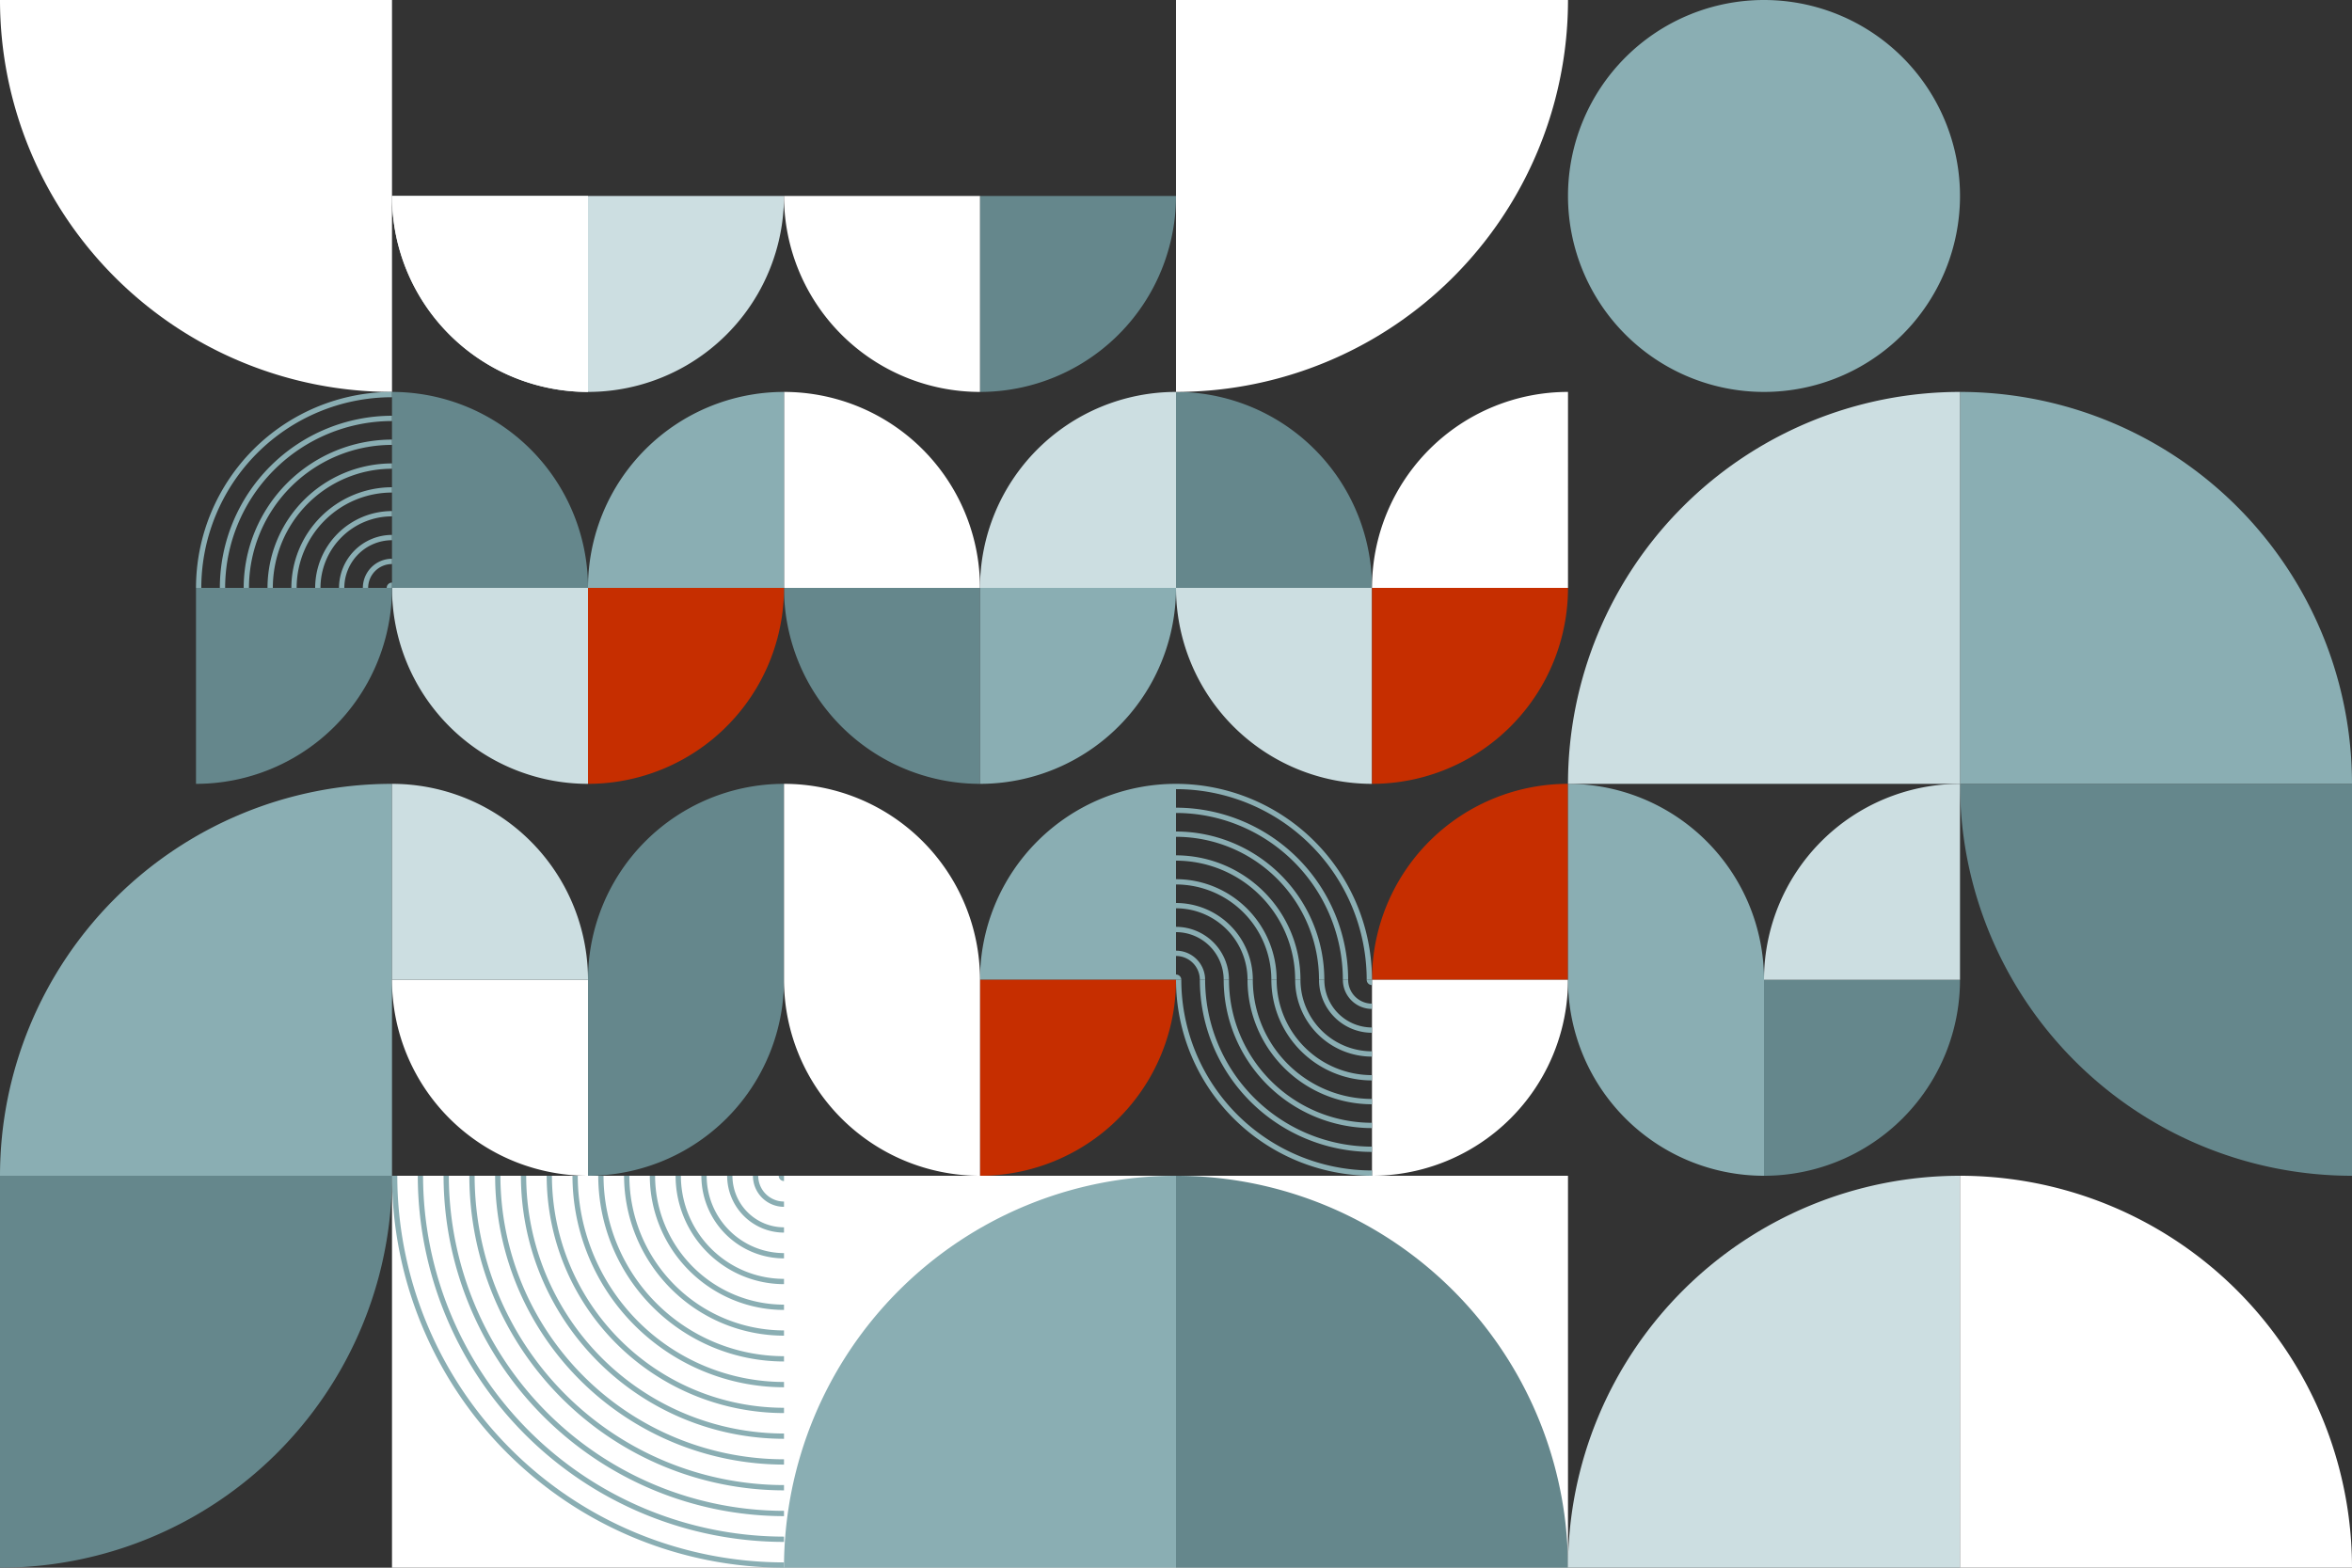 <svg xmlns="http://www.w3.org/2000/svg" xmlns:xlink="http://www.w3.org/1999/xlink" width="300" height="200" viewBox="0 0 300 200"><rect x="0" y="0" width="300" height="200" fill="#333333" stroke="none"/><defs><clipPath id="a"><rect width="300" height="200" fill="none"/></clipPath></defs><rect width="149.999" height="50" transform="translate(50 150)" fill="#fff"/><g clip-path="url(#a)"><path d="M0,200a50,50,0,0,0,50-50H0Z" fill="#65878c"/><path d="M300,150a50,50,0,0,1-50-50h50Z" fill="#65878c"/><path d="M100,50a25,25,0,0,1,25,25H100Z" fill="#fff"/><path d="M50,50A25,25,0,0,1,75,75H50Z" fill="#65878c"/><path d="M75,100A25,25,0,0,1,50,75H75Z" fill="#ccdee1"/><path d="M100,50A25,25,0,0,0,75,75h25Z" fill="#8aaeb3"/><path d="M150,100a25,25,0,0,0-25,25h25Z" fill="#8aaeb3"/><path d="M125,100a25,25,0,0,1-25-25h25Z" fill="#65878c"/><path d="M125,100a25,25,0,0,0,25-25H125Z" fill="#8aaeb3"/><path d="M75,100a25,25,0,0,0,25-25H75Z" fill="#c62e00"/><path d="M75,50a25,25,0,0,0,25-25H75Z" fill="#ccdee1"/><path d="M75,50A25,25,0,0,1,50,25H75Z" fill="#e8f2f3"/><path d="M75,50A25,25,0,0,1,50,25H75Z" fill="#fff"/><path d="M125,50a25,25,0,0,0,25-25H125Z" fill="#65878c"/><path d="M125,50a25,25,0,0,1-25-25h25Z" fill="#fff"/><path d="M200,100a25,25,0,0,0-25,25h25Z" fill="#c62e00"/><path d="M175,150a25,25,0,0,0,25-25H175Z" fill="#fff"/><path d="M150,50a25,25,0,0,1,25,25H150Z" fill="#65878c"/><path d="M200,100v25a25,25,0,0,0,25,25V125a25,25,0,0,0-25-25" fill="#8aaeb3"/><path d="M175,100a25,25,0,0,1-25-25h25Z" fill="#ccdee1"/><path d="M150,150a50,50,0,0,1,50,50H150Z" fill="#65878c"/><path d="M50,100A50,50,0,0,0,0,150H50Z" fill="#8aaeb3"/><path d="M150,150a50,50,0,0,0-50,50h50Z" fill="#8aaeb3"/><path d="M250,50a50,50,0,0,1,50,50H250Z" fill="#8aaeb3"/><path d="M250,150a50,50,0,0,0-50,50h50Z" fill="#ccdee1"/><path d="M250,50a50,50,0,0,0-50,50h50Z" fill="#ccdee1"/><path d="M50,50A50,50,0,0,1,0,0H50Z" fill="#fff"/><path d="M250,150a50,50,0,0,1,50,50H250Z" fill="#fff"/><path d="M150,50A50,50,0,0,0,200,0H150Z" fill="#fff"/><path d="M125,150a25,25,0,0,0,25-25H125Z" fill="#c62e00"/><path d="M200,50a25,25,0,0,0-25,25h25Z" fill="#fff"/><path d="M175,100a25,25,0,0,0,25-25H175Z" fill="#c62e00"/><path d="M25,100A25,25,0,0,0,50,75H25Z" fill="#65878c"/><path d="M75,150a25,25,0,0,1-25-25H75Z" fill="#fff"/><path d="M75,125v25a25,25,0,0,0,25-25V100a25,25,0,0,0-25,25" fill="#65878c"/><path d="M225,150a25,25,0,0,0,25-25H225Z" fill="#65878c"/><path d="M250,100a25,25,0,0,0-25,25h25Z" fill="#ccdee1"/><path d="M150,50a25,25,0,0,0-25,25h25Z" fill="#ccdee1"/><path d="M100,100v25a25,25,0,0,0,25,25V125a25,25,0,0,0-25-25" fill="#fff"/><path d="M50,100a25,25,0,0,1,25,25H50Z" fill="#ccdee1"/><path d="M250,25A25,25,0,1,1,225,0a25,25,0,0,1,25,25" fill="#8aaeb3"/><path d="M150,121.283A3.72,3.72,0,0,1,153.716,125h-.675a3.044,3.044,0,0,0-3.041-3.04Z" fill="#8aaeb3"/><path d="M150,118.243A6.764,6.764,0,0,1,156.757,125h-.676A6.088,6.088,0,0,0,150,118.919Z" fill="#8aaeb3"/><path d="M150,115.2a9.808,9.808,0,0,1,9.8,9.8h-.675A9.132,9.132,0,0,0,150,115.878Z" fill="#8aaeb3"/><path d="M150,112.162A12.852,12.852,0,0,1,162.838,125h-.676A12.175,12.175,0,0,0,150,112.838Z" fill="#8aaeb3"/><path d="M150,109.121A15.9,15.9,0,0,1,165.878,125H165.2A15.219,15.219,0,0,0,150,109.8Z" fill="#8aaeb3"/><path d="M150,106.081A18.94,18.94,0,0,1,168.919,125h-.676A18.263,18.263,0,0,0,150,106.757Z" fill="#8aaeb3"/><path d="M150,103.04A21.985,21.985,0,0,1,171.959,125h-.675A21.307,21.307,0,0,0,150,103.716Z" fill="#8aaeb3"/><path d="M150,100a25.028,25.028,0,0,1,25,25h-.676A24.35,24.35,0,0,0,150,100.676Z" fill="#8aaeb3"/><path d="M150,125h.676a.676.676,0,0,0-.676-.675Z" fill="#8aaeb3"/><path d="M175,128.717A3.72,3.72,0,0,1,171.284,125h.675a3.044,3.044,0,0,0,3.041,3.04Z" fill="#8aaeb3"/><path d="M175,131.757A6.764,6.764,0,0,1,168.243,125h.676A6.088,6.088,0,0,0,175,131.081Z" fill="#8aaeb3"/><path d="M175,134.8a9.808,9.808,0,0,1-9.8-9.8h.675A9.132,9.132,0,0,0,175,134.122Z" fill="#8aaeb3"/><path d="M175,137.838A12.852,12.852,0,0,1,162.162,125h.676A12.175,12.175,0,0,0,175,137.162Z" fill="#8aaeb3"/><path d="M175,140.879A15.9,15.9,0,0,1,159.122,125h.675A15.219,15.219,0,0,0,175,140.2Z" fill="#8aaeb3"/><path d="M175,143.919A18.94,18.94,0,0,1,156.081,125h.676A18.263,18.263,0,0,0,175,143.243Z" fill="#8aaeb3"/><path d="M175,146.959A21.983,21.983,0,0,1,153.041,125h.675A21.308,21.308,0,0,0,175,146.284Z" fill="#8aaeb3"/><path d="M175,150a25.028,25.028,0,0,1-25-25h.676A24.35,24.35,0,0,0,175,149.324Z" fill="#8aaeb3"/><path d="M175,125h-.676a.676.676,0,0,0,.676.675Z" fill="#8aaeb3"/><path d="M46.283,75A3.72,3.72,0,0,1,50,71.284v.675A3.044,3.044,0,0,0,46.959,75Z" fill="#8aaeb3"/><path d="M43.243,75A6.764,6.764,0,0,1,50,68.243v.676A6.088,6.088,0,0,0,43.919,75Z" fill="#8aaeb3"/><path d="M40.2,75A9.808,9.808,0,0,1,50,65.2v.675A9.132,9.132,0,0,0,40.878,75Z" fill="#8aaeb3"/><path d="M37.162,75A12.852,12.852,0,0,1,50,62.162v.676A12.175,12.175,0,0,0,37.838,75Z" fill="#8aaeb3"/><path d="M34.121,75A15.9,15.9,0,0,1,50,59.122V59.8A15.219,15.219,0,0,0,34.8,75Z" fill="#8aaeb3"/><path d="M31.081,75A18.94,18.94,0,0,1,50,56.081v.676A18.263,18.263,0,0,0,31.757,75Z" fill="#8aaeb3"/><path d="M28.041,75A21.984,21.984,0,0,1,50,53.041v.675A21.308,21.308,0,0,0,28.716,75Z" fill="#8aaeb3"/><path d="M25,75A25.028,25.028,0,0,1,50,50v.676A24.35,24.35,0,0,0,25.676,75Z" fill="#8aaeb3"/><path d="M50,75v-.676h0a.676.676,0,0,0-.675.676Z" fill="#8aaeb3"/><path d="M100,200a50.057,50.057,0,0,1-50-50h.675A49.381,49.381,0,0,0,100,199.325Z" fill="#8aaeb3"/><path d="M100,196.712A46.764,46.764,0,0,1,53.289,150h.674A46.088,46.088,0,0,0,100,196.037Z" fill="#8aaeb3"/><path d="M100,193.423A43.472,43.472,0,0,1,56.577,150h.674A42.8,42.8,0,0,0,100,192.748Z" fill="#8aaeb3"/><path d="M100,190.135A40.18,40.18,0,0,1,59.865,150h.675A39.5,39.5,0,0,0,100,189.46Z" fill="#8aaeb3"/><path d="M100,186.847A36.888,36.888,0,0,1,63.154,150h.674A36.213,36.213,0,0,0,100,186.172Z" fill="#8aaeb3"/><path d="M100,183.558A33.6,33.6,0,0,1,66.442,150h.674A32.921,32.921,0,0,0,100,182.883Z" fill="#8aaeb3"/><path d="M70.4,150A29.628,29.628,0,0,0,100,179.6v.675A30.3,30.3,0,0,1,69.73,150" fill="#8aaeb3"/><path d="M100,176.982A27.011,27.011,0,0,1,73.019,150h.674A26.336,26.336,0,0,0,100,176.307Z" fill="#8aaeb3"/><path d="M100,173.693A23.72,23.72,0,0,1,76.307,150h.675A23.044,23.044,0,0,0,100,173.018Z" fill="#8aaeb3"/><path d="M100,170.4A20.429,20.429,0,0,1,79.6,150h.675A19.752,19.752,0,0,0,100,169.73Z" fill="#8aaeb3"/><path d="M100,167.117A17.135,17.135,0,0,1,82.884,150h.674A16.46,16.46,0,0,0,100,166.442Z" fill="#8aaeb3"/><path d="M100,163.828A13.843,13.843,0,0,1,86.172,150h.675A13.167,13.167,0,0,0,100,163.153Z" fill="#8aaeb3"/><path d="M100,160.54A10.552,10.552,0,0,1,89.46,150h.675A9.876,9.876,0,0,0,100,159.865Z" fill="#8aaeb3"/><path d="M100,157.251A7.259,7.259,0,0,1,92.749,150h.674A6.584,6.584,0,0,0,100,156.576Z" fill="#8aaeb3"/><path d="M100,153.963A3.968,3.968,0,0,1,96.037,150h.675A3.292,3.292,0,0,0,100,153.288Z" fill="#8aaeb3"/><path d="M100,150h-.675a.676.676,0,0,0,.675.675Z" fill="#8aaeb3"/></g></svg>